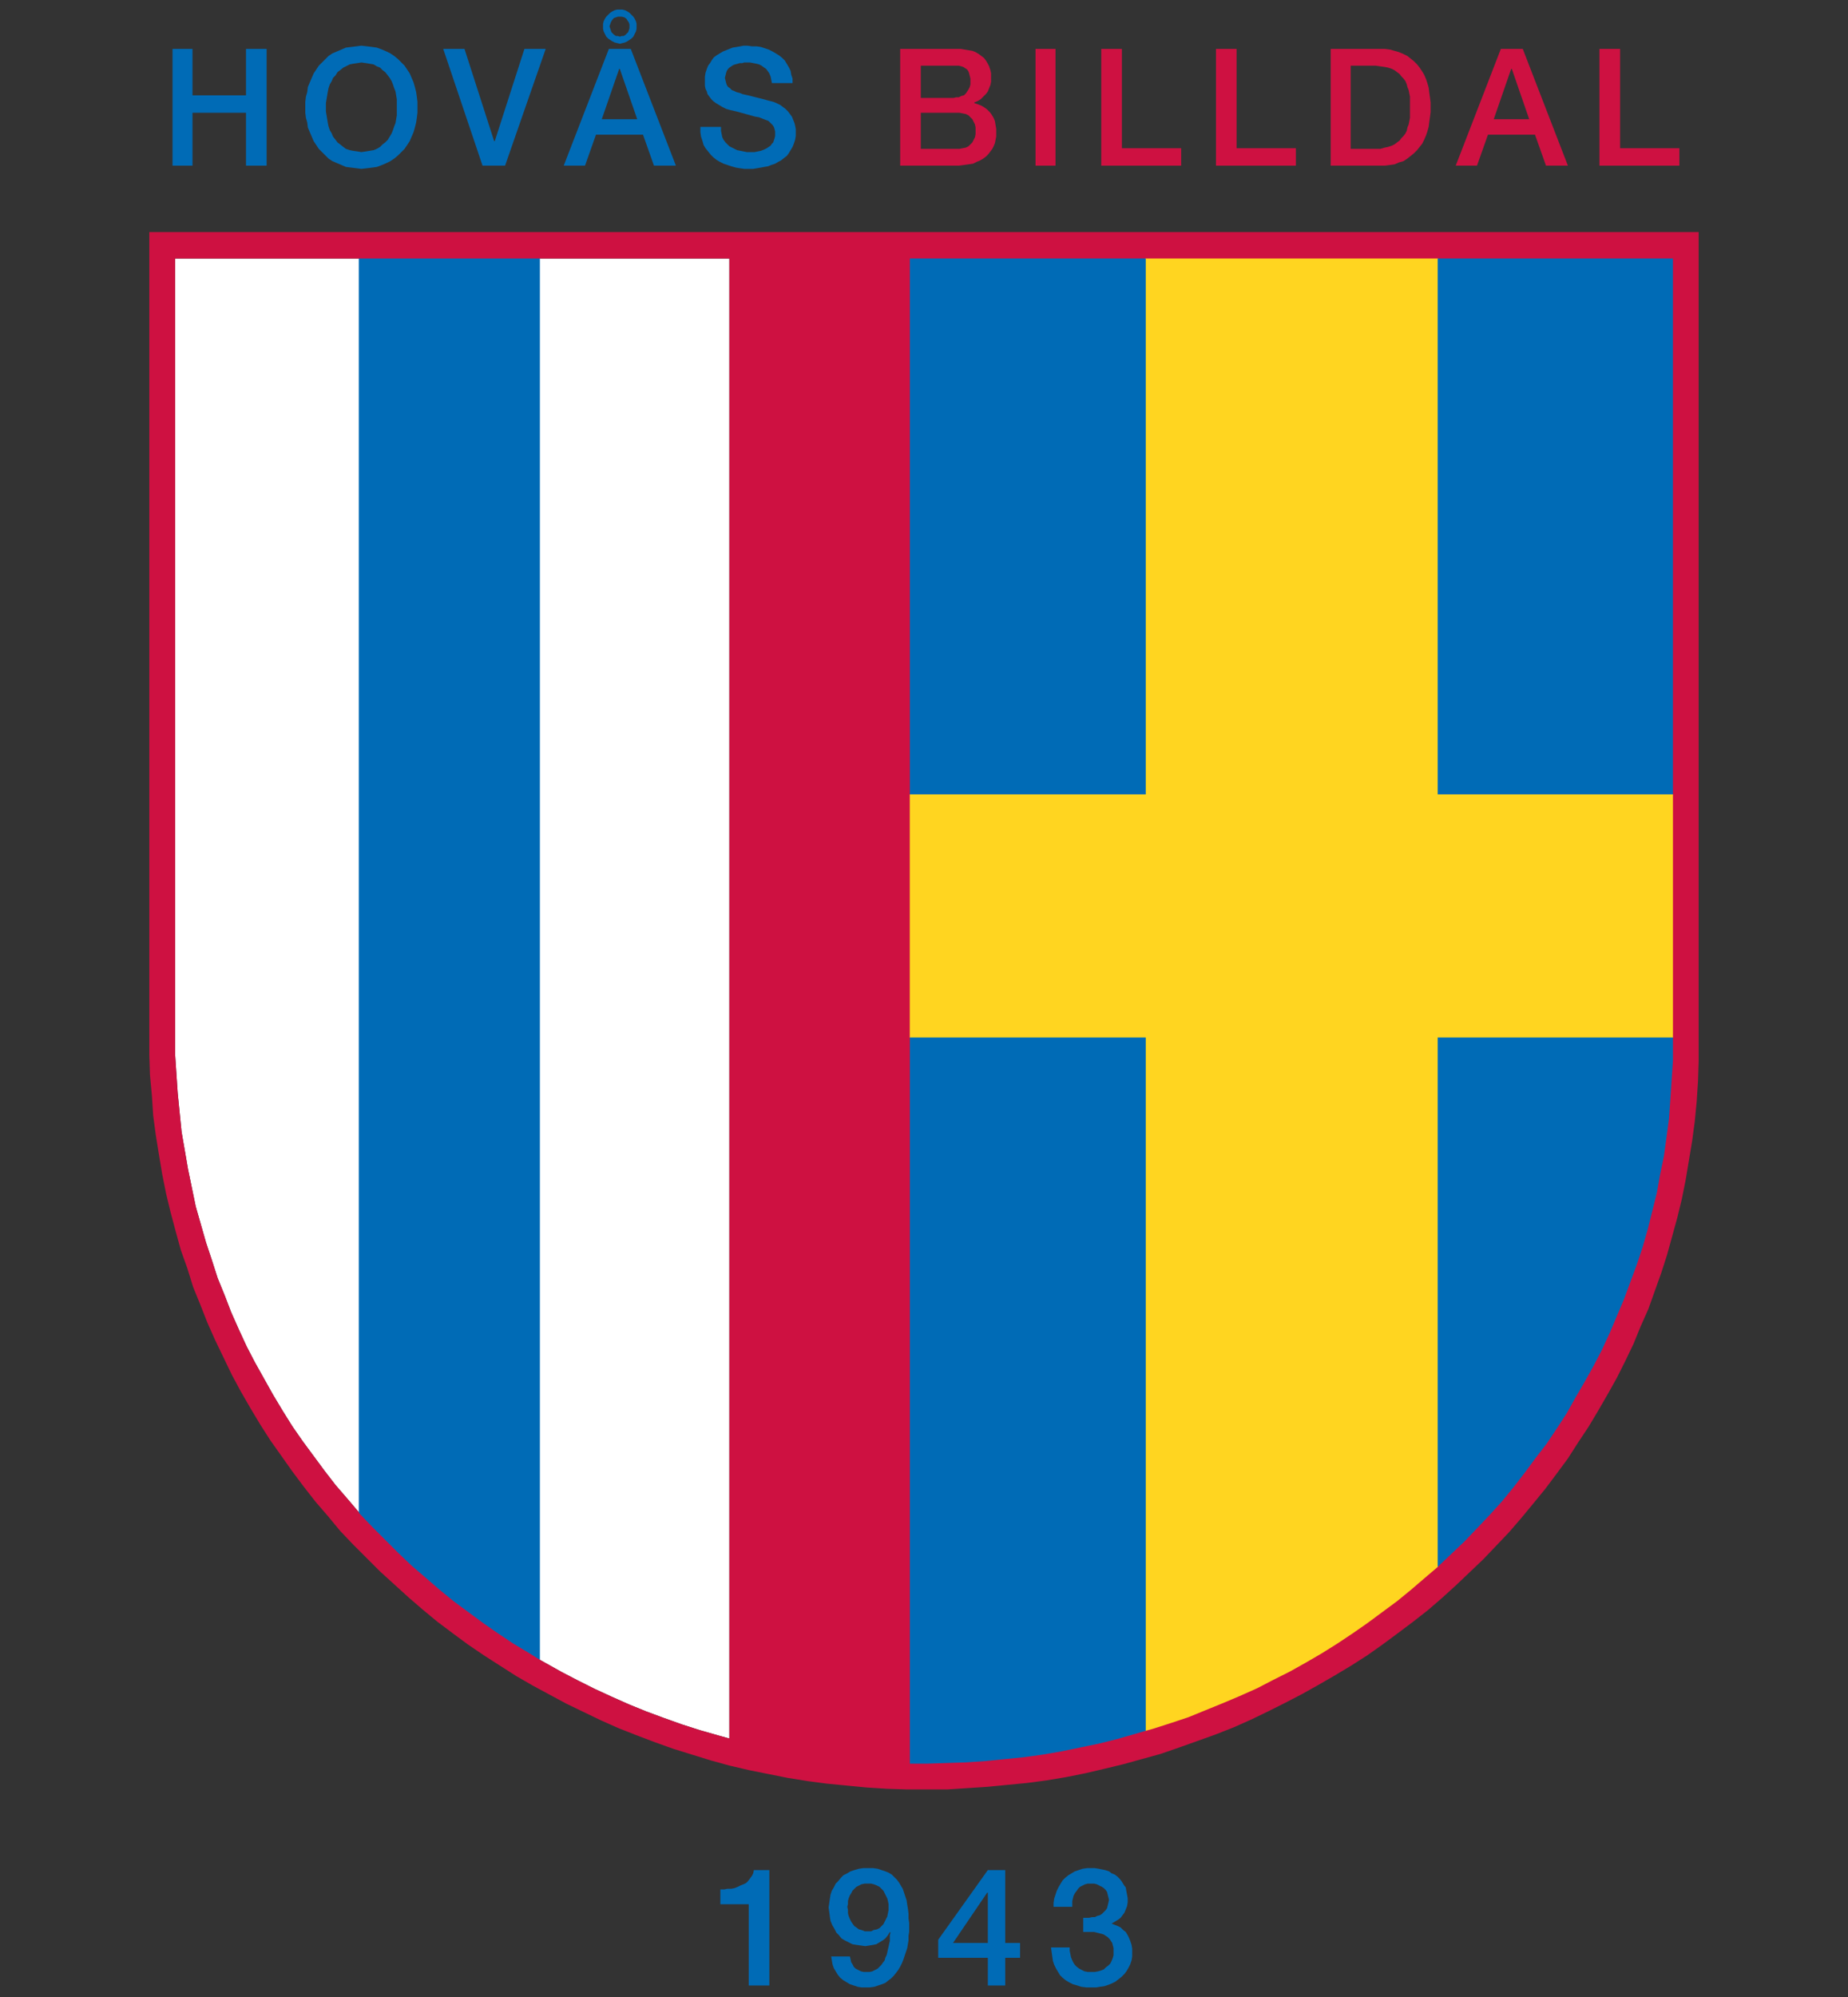 <?xml version="1.0" encoding="utf-8"?>
<!-- Generator: Adobe Illustrator 16.0.0, SVG Export Plug-In . SVG Version: 6.00 Build 0)  -->
<!DOCTYPE svg PUBLIC "-//W3C//DTD SVG 1.1//EN" "http://www.w3.org/Graphics/SVG/1.1/DTD/svg11.dtd">
<svg version="1.1" id="Layer_1" xmlns="http://www.w3.org/2000/svg" xmlns:xlink="http://www.w3.org/1999/xlink" x="0px" y="0px"
	 width="500px" height="540px" viewBox="0 0 500 540" enable-background="new 0 0 500 540" xml:space="preserve">
<rect x="0" y="0" width="500" height="540" fill="#333333" stroke="none"/>
<polygon fill="#FFD520" points="308.075,212.718 244.077,212.718 244.077,282.645 308.075,282.645 308.075,470.803 312.612,469.403 
	317.49,467.835 322.196,466.269 327.079,464.35 331.788,462.432 336.32,460.516 341.031,458.421 345.564,456.153 349.926,453.712 
	354.281,451.271 358.643,448.827 363,446.214 367.186,443.423 371.198,440.635 375.209,437.667 379.22,434.528 383.056,431.392 
	386.893,428.253 390.904,424.764 390.904,282.645 454.726,282.645 454.726,212.718 390.904,212.718 390.904,67.808 308.075,67.808 
	"/>
<g>
	<polygon fill="#FFD520" points="248.262,474.813 250.879,474.813 256.11,474.813 261.167,474.46 266.398,474.112 271.628,473.766 
		276.684,473.068 281.744,472.37 286.801,471.501 291.857,470.624 296.742,469.403 301.623,468.359 309.995,468.012 
		311.911,467.485 316.79,465.917 321.503,464.35 326.212,462.432 330.915,460.516 335.449,458.598 340.156,456.499 344.518,454.234 
		349.05,451.969 353.411,449.525 357.594,447.089 361.779,444.471 365.966,441.68 369.977,438.889 373.988,435.925 378,432.964 
		381.837,429.825 385.497,426.682 388.984,423.719 394.915,415.173 398.227,411.685 401.537,408.197 404.854,404.536 
		407.99,400.699 410.955,397.038 413.923,393.025 416.714,389.191 419.5,385.18 422.114,380.995 424.556,376.811 427.002,372.625 
		429.267,368.439 431.533,364.079 433.625,359.545 435.545,355.188 437.461,350.652 439.205,345.943 440.951,341.234 
		442.343,336.527 443.737,331.818 444.959,326.938 446.183,322.229 447.229,317.171 448.099,312.289 448.8,307.232 449.494,302.179 
		450.02,297.121 450.364,291.889 450.539,286.83 452.635,280.552 452.635,214.811 450.539,210.451 450.539,71.818 394.04,71.818 
		388.984,69.9 309.995,69.9 304.064,71.818 248.262,71.818 248.262,208.533 246.17,214.811 246.17,280.552 248.262,285.261 	"/>
	<polygon fill="#FFFFFF" points="48.074,295.549 48.597,300.78 49.119,306.016 49.992,311.066 50.864,316.123 51.91,321.184 
		52.956,326.238 54.351,331.123 55.747,336.002 57.316,340.717 58.885,345.598 60.803,350.307 62.547,354.842 64.64,359.545 
		66.732,364.079 68.999,368.439 71.441,372.801 73.882,377.159 76.498,381.518 79.114,385.702 81.903,389.714 84.868,393.727 
		87.833,397.736 90.797,401.572 94.11,405.408 97.075,408.896 102.132,411.336 105.619,415.002 109.107,418.485 112.769,421.801 
		116.43,425.11 120.093,428.253 123.929,431.392 127.939,434.357 131.95,437.146 135.961,440.11 140.146,442.726 146.075,448.827 
		147.645,449.704 152.004,452.144 156.364,454.409 160.898,456.68 165.432,458.769 170.14,460.86 174.848,462.778 179.556,464.522 
		184.439,466.269 189.322,467.835 194.205,469.231 197.344,470.104 197.344,69.9 146.075,69.9 142.762,71.818 100.736,71.818 
		97.075,69.9 47.376,69.9 47.376,279.679 47.376,285.085 47.725,290.316 	"/>
	<path fill="#CE1141" d="M40.401,279.854v5.407l0.175,5.403l0.521,5.579l0.35,5.403l0.697,5.231l0.872,5.406l0.873,5.231l1.045,5.23
		l1.224,5.059l1.394,5.23l1.396,5.058l1.743,4.882l1.569,5.058l1.918,4.709l1.918,4.882l2.093,4.706l2.268,4.707l2.267,4.709
		l2.441,4.534l2.615,4.533l2.615,4.359l2.79,4.357l2.966,4.188l2.965,4.185l3.14,4.188l3.139,4.014l3.313,3.837l3.313,4.007
		l3.488,3.664l3.661,3.663l3.663,3.66l3.836,3.486l3.836,3.486l3.836,3.313l4.01,3.313l4.187,3.142l4.012,2.963l4.358,2.966
		l4.359,2.789l4.359,2.791l4.534,2.616l4.533,2.44l4.533,2.438l4.708,2.271l4.708,2.266l4.709,2.093l4.883,1.918l5.059,1.919
		l4.881,1.743l5.059,1.567l5.058,1.566l5.057,1.396l5.231,1.222l5.229,1.05l5.231,1.048l5.405,0.87l5.231,0.698l5.406,0.522
		l5.404,0.521l5.581,0.353l5.404,0.172h5.406h5.403l5.403-0.35l5.404-0.352l5.404-0.523l5.406-0.523l5.229-0.694l5.23-0.873
		l5.23-1.046l5.229-1.223l5.061-1.221l5.058-1.395l5.052-1.396l5.058-1.746l4.887-1.742l4.883-1.746l4.882-1.918l4.712-2.092
		l4.704-2.27l4.53-2.267l4.71-2.444l4.358-2.439l4.533-2.615l4.359-2.616l4.36-2.788l4.188-2.966l4.007-2.964l4.187-3.144
		l4.013-3.136l3.837-3.313l3.836-3.488l3.661-3.486l3.661-3.485l3.49-3.661l3.484-3.661l3.311-3.839l3.314-4.009l3.139-3.836
		l3.142-4.188l2.967-4.01l2.789-4.358l2.787-4.188l2.612-4.359l2.616-4.532l2.442-4.358l2.271-4.536l2.266-4.707l1.916-4.706
		l2.096-4.707l1.742-4.887l1.744-4.883l1.57-4.881l1.396-5.063l1.396-5.059l1.222-5.057l1.045-5.229l0.871-5.23l0.866-5.229
		l0.7-5.23l0.521-5.407l0.354-5.403l0.175-5.404v-5.401V62.748H40.399v217.105H40.401L40.401,279.854z M246.17,214.811l2.092-6.277
		V71.818h55.803l5.932-1.918h78.988l5.058,1.918h56.499v138.633l2.096,4.359v65.741l-2.096,6.278l-0.173,5.058l-0.349,5.233
		l-0.524,5.058l-0.694,5.057l-0.7,5.058l-0.87,4.883l-1.046,5.058l-1.225,4.709l-1.223,4.882l-1.396,4.709l-1.393,4.707
		l-1.746,4.707l-1.743,4.709l-1.916,4.534l-1.92,4.357l-2.093,4.533l-2.267,4.359l-2.27,4.188l-2.444,4.186l-2.439,4.187
		l-2.617,4.188l-2.781,4.012l-2.791,3.836l-2.971,4.01l-2.965,3.663l-3.14,3.837l-3.313,3.661l-3.313,3.486l-3.31,3.485
		l-5.932,8.545l-3.486,2.965l-3.66,3.144l-3.838,3.14l-4.012,2.963l-4.012,2.965l-4.012,2.791l-4.188,2.787l-4.187,2.618
		l-4.186,2.438l-4.363,2.442l-4.528,2.271l-4.363,2.266l-4.704,2.097l-4.534,1.918l-4.707,1.916l-4.704,1.918l-4.712,1.567
		l-4.884,1.568l-1.916,0.522l-8.369,0.353l-4.885,1.045l-4.886,1.221l-5.057,0.875l-5.058,0.867l-5.06,0.699l-5.059,0.696
		l-5.23,0.351l-5.229,0.349l-5.06,0.352h-5.229h-2.615V285.268l-2.094-4.709v-65.748H246.17L246.17,214.811z M47.376,279.679V69.9
		h49.699l3.66,1.918h42.025l3.313-1.918h51.268v400.208l-3.139-0.873l-4.884-1.396l-4.883-1.568l-4.884-1.744l-4.708-1.743
		l-4.708-1.918l-4.708-2.095l-4.533-2.089l-4.534-2.271l-4.359-2.268l-4.359-2.439l-1.567-0.875l-5.93-6.104l-4.188-2.612
		l-4.011-2.968l-4.013-2.787l-4.01-2.967l-3.836-3.139l-3.663-3.143l-3.662-3.312l-3.662-3.313L105.615,415l-3.486-3.666
		l-5.058-2.44l-2.965-3.485l-3.313-3.836l-2.964-3.836l-2.966-4.01l-2.964-4.012l-2.79-4.013l-2.615-4.187l-2.616-4.358
		l-2.439-4.358l-2.441-4.361l-2.268-4.358l-2.093-4.533l-2.093-4.704l-1.743-4.535l-1.918-4.707l-1.568-4.883l-1.568-4.711
		l-1.396-4.886l-1.396-4.882l-1.045-5.057l-1.047-5.061l-0.871-5.057l-0.873-5.056l-0.522-5.23l-0.521-5.231l-0.351-5.23
		l-0.349-5.23L47.376,279.679L47.376,279.679L47.376,279.679z"/>
</g>
<path fill="#CE1141" d="M406.074,13.226l-12.209,31.563h5.757l2.967-8.371h12.729l2.963,8.371h5.932l-12.209-31.563H406.074z
	 M404.154,32.234l4.712-13.602h0.175l4.704,13.602H404.154z"/>
<path fill="#CE1141" d="M386.718,25.084l-0.175-1.396l-0.351-1.22l-0.347-1.045L385.32,20.2l-0.524-0.871l-0.695-1.048l-0.694-0.87
	l-0.872-0.873l-0.871-0.697l-0.869-0.698l-1.051-0.522l-1.221-0.522L377.3,13.75l-1.221-0.35l-1.396-0.175h-1.565h-13.079v31.563
	h13.079h1.565l1.396-0.175l1.221-0.172l1.222-0.523l1.221-0.35l1.051-0.698l0.869-0.696l0.871-0.698l0.872-0.871l0.694-0.873
	l0.695-0.873l0.524-1.045l0.526-1.22l0.347-1.045l0.351-1.224l0.175-1.394l0.176-1.221l0.176-1.396v-1.22v-1.396l-0.176-1.396
	L386.718,25.084z M381.486,27.003v1.046v1.048v0.87v1.048v0.87l-0.176,0.873l-0.173,0.873l-0.349,0.87l-0.175,0.873l-0.352,0.698
	l-0.523,0.698l-0.521,0.522l-0.524,0.698l-0.695,0.522l-0.699,0.522l-0.695,0.351l-1.045,0.348l-0.875,0.175l-1.221,0.349h-1.222
	h-1.221h-5.577V17.763h5.577h1.221l1.222,0.175l1.221,0.175l0.875,0.172l1.045,0.351l0.695,0.348l0.699,0.525l0.695,0.521
	l0.524,0.698l0.521,0.522l0.523,0.697l0.352,0.871l0.175,0.698l0.349,0.873l0.173,0.873l0.176,0.87V27.003z"/>
<path fill="#CE1141" d="M269.187,32.758l-0.348-0.873l-0.521-0.87l-0.524-0.698l-0.695-0.698l-0.697-0.521l-0.872-0.525l-0.87-0.348
	l-1.049-0.351v-0.175l0.873-0.35l0.869-0.523l0.695-0.698l0.698-0.696l0.526-0.698l0.349-0.871l0.348-0.873l0.175-0.873V21.07v-1.22
	l-0.175-0.873l-0.348-1.045l-0.349-0.698l-0.526-0.873l-0.522-0.695l-0.697-0.524l-0.696-0.522l-0.871-0.521l-0.87-0.349
	l-1.05-0.175l-1.046-0.175l-1.046-0.175h-1.222h-15.172v31.563h14.298h1.568l1.396-0.175l1.222-0.173l1.221-0.175l1.047-0.523
	l0.873-0.35l0.87-0.522l0.696-0.522l0.696-0.698l0.521-0.698l0.524-0.698l0.351-0.697l0.351-0.87l0.174-0.873l0.176-0.873V36.07
	v-1.22l-0.177-1.05L269.187,32.758z M249.134,17.76h8.895h0.694h0.695l0.7,0.175l0.523,0.175l0.522,0.348l0.521,0.351l0.353,0.521
	l0.175,0.523l0.173,0.697l0.175,0.697v0.873v0.695l-0.175,0.698l-0.354,0.697l-0.349,0.522l-0.348,0.525l-0.525,0.521l-0.693,0.175
	l-0.7,0.351h-0.695l-0.696,0.175h-8.894v-8.723h0.002L249.134,17.76L249.134,17.76z M263.955,35.373v0.871l-0.172,0.873l-0.35,0.698
	l-0.353,0.698l-0.522,0.522l-0.523,0.522l-0.695,0.35l-0.873,0.173l-0.873,0.176h-0.87h-9.589V30.49h9.589h0.87l0.873,0.175
	l0.873,0.176l0.695,0.348l0.523,0.525l0.522,0.521l0.353,0.698l0.35,0.698l0.172,0.87V35.373z"/>
<polygon fill="#CE1141" points="438.336,40.08 438.336,13.226 432.754,13.226 432.754,44.789 454.377,44.789 454.377,40.08 "/>
<polygon fill="#CE1141" points="334.574,13.226 329.001,13.226 329.001,44.789 350.62,44.789 350.62,40.08 334.574,40.08 "/>
<polygon fill="#CE1141" points="303.542,13.226 297.957,13.226 297.957,44.789 319.581,44.789 319.581,40.08 303.542,40.08 "/>
<rect x="280.176" y="13.226" fill="#CE1141" width="5.404" height="31.563"/>
<polygon fill="#006BB6" points="97.075,408.896 97.249,409.247 100.736,412.904 104.223,416.396 107.712,419.882 111.373,423.37 
	115.036,426.51 118.872,429.825 122.709,432.964 126.719,435.925 130.73,438.889 134.74,441.68 138.926,444.471 143.286,447.089 
	146.075,448.827 146.075,69.9 97.075,69.9 "/>
<polygon fill="#006BB6" points="388.984,423.719 389.334,423.37 392.82,420.055 396.306,416.74 399.798,413.084 403.109,409.594 
	406.425,405.93 409.561,402.094 412.526,398.257 415.487,394.247 418.453,390.411 421.244,386.23 423.86,382.214 426.302,377.857 
	428.742,373.67 431.183,369.311 433.448,364.952 435.545,360.416 437.461,355.885 439.382,351.35 441.121,346.643 442.867,341.938 
	444.438,337.227 445.834,332.344 447.053,327.459 448.274,322.577 449.144,317.693 450.19,312.639 450.89,307.58 451.586,302.35 
	451.935,297.291 452.285,292.061 452.635,286.83 452.635,281.424 452.635,280.552 388.984,280.552 "/>
<polygon fill="#006BB6" points="246.17,476.903 250.879,476.903 256.11,476.729 261.34,476.56 266.571,476.206 271.807,475.684 
	277.035,475.161 282.096,474.46 287.153,473.591 292.205,472.542 297.261,471.501 302.146,470.276 307.03,468.887 309.995,468.012 
	309.995,280.552 246.17,280.552 "/>
<rect x="388.984" y="69.9" fill="#006BB6" width="63.65" height="144.91"/>
<rect x="246.17" y="69.9" fill="#006BB6" width="63.825" height="144.91"/>
<path fill="#006BB6" d="M245.822,517.536l-0.175-1.397l-0.175-1.044l-0.175-1.225l-0.353-1.047l-0.349-1.048l-0.349-1.049
	l-0.524-0.869l-0.521-0.87l-0.523-0.697l-0.696-0.697l-0.697-0.696l-0.872-0.523l-0.873-0.35l-1.045-0.353l-1.048-0.348
	l-1.221-0.175h-1.219h-1.396l-1.221,0.175l-1.222,0.348l-1.045,0.353l-0.873,0.522l-1.045,0.523l-0.698,0.696l-0.698,0.871
	l-0.697,0.695l-0.522,1.047l-0.523,0.876l-0.349,1.043l-0.175,1.048l-0.174,1.221l-0.176,1.222l0.176,1.226l0.174,1.393l0.175,1.047
	l0.523,1.221l0.521,0.871l0.524,1.05l0.697,0.698l0.696,0.867l0.873,0.523l1.045,0.524l1.048,0.521l1.046,0.179l1.221,0.17
	l1.221,0.176l1.046-0.176l1.047-0.17l0.872-0.179l0.872-0.521l0.873-0.524l0.697-0.523l0.697-0.867l0.522-0.873l0.174,0.175
	l-0.174,0.698v1.564l-0.175,0.696l-0.174,0.873l-0.176,0.697l-0.174,0.867l-0.176,0.698l-0.349,0.696l-0.175,0.698l-0.521,0.697
	l-0.349,0.521l-0.524,0.522l-0.522,0.522l-0.697,0.353l-0.698,0.353l-0.698,0.17h-0.871h-0.872l-0.697-0.17l-0.698-0.353
	l-0.698-0.353l-0.521-0.522l-0.351-0.699l-0.349-0.521l-0.174-0.869l-0.176-0.699h-5.058l0.176,1.049l0.174,1.046l0.35,1.048
	l0.522,0.875l0.523,0.868l0.696,0.87l0.873,0.699l0.872,0.521l0.87,0.523l1.048,0.354l1.046,0.349l1.045,0.174h1.047h1.22
	l1.224-0.174l1.045-0.349l1.047-0.354l0.872-0.35l0.873-0.695l0.695-0.526l0.697-0.692l0.697-0.873l0.522-0.696l0.523-0.873
	l0.521-1.045l0.35-0.873l0.349-1.047l0.351-1.047l0.349-1.048l0.174-1.048l0.176-1.049v-1.222l0.174-1.045v-1.045v-1.396
	l-0.174-1.222v-1.211h0.007V517.536z M240.416,515.614v0.871l-0.175,0.872l-0.175,0.873l-0.35,0.696l-0.349,0.692l-0.351,0.698
	l-0.521,0.526l-0.524,0.522l-0.697,0.348l-0.872,0.173l-0.697,0.352h-0.872h-0.872l-0.873-0.352l-0.696-0.173l-0.697-0.521
	l-0.523-0.349l-0.521-0.697l-0.35-0.527l-0.349-0.692l-0.351-0.875l-0.174-0.694v-0.872l-0.175-0.871l0.175-0.697v-0.871
	l0.174-0.696l0.351-0.867l0.349-0.527l0.35-0.692l0.521-0.526l0.523-0.522l0.697-0.35l0.696-0.352l0.873-0.173h0.872h0.872
	l0.697,0.173l0.872,0.352l0.697,0.35l0.524,0.522l0.521,0.526l0.351,0.692l0.349,0.698l0.35,0.696l0.175,0.696l0.175,0.871V515.614z
	"/>
<path fill="#006BB6" d="M271.978,505.677h-4.706l-13.426,18.834v4.882h13.426v7.504h4.706v-7.504h4.012v-4.009h-4.012V505.677z
	 M267.271,525.384h-9.419l9.243-13.604h0.176V525.384L267.271,525.384z"/>
<polygon fill="#006BB6" points="305.809,524.858 305.46,523.989 305.114,523.29 304.587,522.417 303.894,521.893 303.194,521.196 
	302.499,520.852 301.623,520.499 300.751,520.153 301.623,519.626 302.499,519.104 303.194,518.581 303.715,517.884 
	304.239,517.186 304.587,516.318 304.934,515.442 305.114,514.396 305.114,513.35 304.934,512.302 304.761,511.432 304.587,510.384 
	304.064,509.688 303.542,508.815 303.014,508.118 302.318,507.425 301.623,506.897 300.751,506.55 300.057,506.026 299.008,505.677 
	298.136,505.503 297.261,505.329 296.221,505.153 295.342,505.153 294.121,505.153 292.905,505.329 291.857,505.677 
	290.809,506.026 289.939,506.55 289.069,507.071 288.196,507.771 287.499,508.468 286.973,509.341 286.453,510.21 285.932,511.261 
	285.58,512.302 285.232,513.35 285.052,514.569 285.052,515.614 290.114,515.614 290.114,514.917 290.114,514.046 290.289,513.35 
	290.462,512.651 290.809,511.954 291.335,511.261 291.684,510.733 292.205,510.21 292.905,509.862 293.605,509.514 294.301,509.341 
	295.171,509.341 296.042,509.341 296.742,509.514 297.441,509.862 298.136,510.21 298.662,510.563 299.177,511.081 299.53,511.606 
	299.705,512.302 299.878,512.999 300.057,513.698 299.878,514.569 299.705,515.268 299.53,515.966 299.177,516.487 298.662,517.016 
	298.136,517.536 297.612,517.884 296.914,518.057 296.221,518.405 295.521,518.405 294.646,518.581 293.951,518.581 
	293.078,518.581 293.078,522.417 293.951,522.417 294.646,522.417 295.342,522.417 296.042,522.417 296.742,522.593 
	297.441,522.771 298.136,522.94 298.662,523.114 299.177,523.466 299.705,523.813 300.228,524.335 300.578,524.858 300.926,525.384 
	301.098,526.079 301.278,526.776 301.278,527.649 301.278,528.694 301.098,529.393 300.751,530.266 300.403,530.96 299.878,531.485 
	299.177,532.009 298.662,532.53 297.787,532.878 297.09,533.059 296.221,533.229 295.342,533.229 294.301,533.229 293.426,533.059 
	292.73,532.706 292.032,532.358 291.335,531.833 290.809,531.311 290.462,530.788 290.114,530.091 289.764,529.223 289.59,528.348 
	289.417,527.475 289.417,526.604 284.36,526.604 284.532,527.823 284.708,529.042 284.883,530.266 285.232,531.311 285.753,532.358 
	286.278,533.229 286.801,534.1 287.499,534.796 288.369,535.497 289.242,536.018 290.289,536.542 291.51,536.896 292.555,537.239 
	293.951,537.413 295.342,537.413 296.566,537.413 297.612,537.239 298.833,537.065 299.878,536.715 300.751,536.366 
	301.794,535.845 302.669,535.146 303.366,534.624 304.239,533.751 304.761,533.059 305.285,532.182 305.809,531.139 
	306.157,530.091 306.33,529.042 306.33,527.997 306.33,526.952 306.157,525.909 "/>
<polygon fill="#006BB6" points="203.796,506.55 203.447,507.245 202.924,507.944 202.4,508.643 201.877,509.163 201.179,509.514 
	200.308,509.862 199.61,510.21 198.739,510.563 197.866,510.733 196.821,510.733 195.948,510.909 194.903,510.909 194.903,514.917 
	202.575,514.917 202.575,536.896 208.155,536.896 208.155,505.677 203.969,505.677 "/>
<path fill="#006BB6" d="M99.342,45.486l1.396-0.175l1.223-0.172l1.394-0.525l1.223-0.521l1.046-0.523l1.047-0.698l1.046-0.873
	l0.872-0.871l0.872-0.873l0.698-1.045l0.696-1.048l0.522-1.22l0.523-1.221l0.349-1.221l0.349-1.396l0.176-1.221l0.174-1.396v-1.393
	v-1.571l-0.174-1.396l-0.176-1.22l-0.349-1.396l-0.349-1.222l-0.523-1.22l-0.522-1.22l-0.696-1.045l-0.698-1.048l-0.872-0.871
	l-0.873-0.871l-1.046-0.873l-1.047-0.698l-1.046-0.521l-1.223-0.523l-1.394-0.522l-1.223-0.175l-1.396-0.175l-1.568-0.173
	l-1.396,0.173l-1.396,0.175l-1.396,0.175L92.363,13.4l-1.221,0.523l-1.221,0.521l-1.046,0.698l-0.869,0.873l-0.872,0.873
	l-0.872,0.871l-0.697,1.048l-0.697,1.045l-0.524,1.22l-0.521,1.22l-0.522,1.222l-0.175,1.396l-0.35,1.221L82.6,27.526v1.571v1.393
	l0.175,1.396l0.35,1.221l0.175,1.396l0.522,1.221l0.521,1.221l0.524,1.22l0.697,1.048l0.697,1.046l0.872,0.873L88.007,42
	l0.872,0.873l1.046,0.698l1.222,0.523l1.221,0.521l1.222,0.525l1.396,0.172l1.396,0.175l1.396,0.175L99.342,45.486z M95.506,40.777
	l-0.873-0.173l-1.045-0.35l-0.698-0.522l-0.872-0.698l-0.697-0.522l-0.522-0.698L90.1,36.94l-0.349-0.871l-0.523-0.873l-0.349-1.045
	l-0.174-0.873l-0.176-1.045l-0.174-1.047l-0.175-1.045v-1.045v-1.222l0.175-1.048l0.174-1.045l0.176-1.048l0.174-0.87l0.349-1.048
	l0.523-0.871l0.349-0.873l0.697-0.698l0.522-0.869l0.697-0.525l0.872-0.698l0.698-0.348l1.045-0.522l0.873-0.175l1.22-0.175
	l1.048-0.173l1.221,0.173l1.046,0.175l1.045,0.175l0.873,0.522l0.872,0.348l0.697,0.698l0.695,0.525l0.698,0.869l0.523,0.698
	l0.522,0.873l0.35,0.871l0.35,1.048l0.349,0.87l0.175,1.048l0.175,1.045v1.048v1.222v1.045v1.045l-0.175,1.047l-0.175,1.045
	l-0.349,0.873l-0.35,1.045l-0.35,0.873l-0.522,0.871l-0.523,0.873l-0.698,0.698l-0.695,0.522l-0.697,0.698l-0.872,0.522l-0.873,0.35
	l-1.045,0.173l-1.046,0.175l-1.221,0.175l-1.048-0.175L95.506,40.777z"/>
<polygon fill="#006BB6" points="214.956,33.279 214.607,32.407 214.258,31.536 213.735,30.84 213.211,30.142 212.515,29.443 
	211.817,28.922 211.119,28.398 210.073,27.875 209.201,27.525 207.806,27.178 206.585,26.827 205.887,26.652 205.191,26.48 
	204.493,26.306 202.4,25.782 200.831,25.433 200.482,25.26 199.959,25.084 199.261,24.909 198.564,24.563 198.041,24.387 
	197.517,23.864 196.994,23.515 196.646,22.991 196.472,22.469 196.297,21.771 196.123,21.073 196.297,20.375 196.472,19.678 
	196.646,19.155 196.994,18.633 197.344,18.282 197.866,17.935 198.39,17.587 198.913,17.412 199.61,17.236 200.133,17.063 
	200.831,17.063 201.353,16.89 202.051,16.89 202.924,16.89 203.796,17.063 204.667,17.236 205.365,17.412 206.063,17.76 
	206.76,18.282 207.283,18.633 207.806,19.33 208.155,19.854 208.504,20.726 208.678,21.597 208.852,22.469 214.433,22.469 
	214.433,21.248 214.084,20.2 213.909,19.155 213.386,18.11 212.864,17.236 212.34,16.364 211.642,15.669 210.77,14.972 
	209.899,14.445 209.027,13.924 207.981,13.4 206.934,13.053 205.887,12.702 204.667,12.527 203.447,12.527 202.226,12.355 
	201.179,12.355 200.308,12.527 199.261,12.702 198.215,12.878 197.344,13.226 196.472,13.575 195.599,13.924 194.727,14.445 
	193.856,14.972 193.158,15.493 192.635,16.191 192.112,17.063 191.589,17.76 191.24,18.633 190.891,19.678 190.718,20.726 
	190.718,21.771 190.718,22.469 190.718,23.166 190.891,24.039 191.24,24.734 191.414,25.433 191.938,26.131 192.46,26.827 
	192.984,27.351 193.681,27.875 194.553,28.398 195.425,28.922 196.472,29.443 197.692,29.793 199.261,30.142 204.318,31.536 
	205.365,31.712 206.237,32.06 207.109,32.407 207.632,32.582 207.981,32.758 208.33,33.105 208.678,33.455 209.027,33.803 
	209.375,34.325 209.55,34.851 209.724,35.549 209.724,36.243 209.724,36.769 209.55,37.467 209.375,37.989 209.201,38.512 
	208.852,38.859 208.504,39.385 207.981,39.732 207.457,40.08 206.76,40.431 205.887,40.777 205.016,40.952 204.144,41.127 
	203.098,41.127 202.051,41.127 201.179,40.952 200.308,40.777 199.435,40.605 198.739,40.256 198.041,39.907 197.344,39.558 
	196.821,39.034 196.297,38.512 195.774,37.814 195.425,37.116 195.251,36.243 195.076,35.373 195.076,34.325 189.496,34.325 
	189.496,35.721 189.671,36.941 190.019,37.989 190.368,39.209 190.891,40.08 191.589,40.952 192.286,41.825 192.984,42.523 
	193.856,43.221 194.727,43.743 195.774,44.267 196.821,44.613 197.866,44.965 199.088,45.312 200.133,45.486 201.353,45.661 
	202.749,45.661 203.796,45.661 204.842,45.486 205.887,45.312 206.76,45.14 207.806,44.965 208.678,44.613 209.724,44.267 
	210.596,43.743 211.293,43.394 212.166,42.695 212.864,42.174 213.386,41.476 213.909,40.605 214.433,39.732 214.782,38.859 
	215.13,37.814 215.304,36.769 215.304,35.721 215.304,34.851 215.13,33.978 "/>
<path fill="#006BB6" d="M164.735,13.226l-12.207,31.563h5.755l2.964-8.371h12.729l2.966,8.371h5.929l-12.207-31.563H164.735z
	 M162.816,32.234l4.708-13.602h0.174l4.709,13.602H162.816z"/>
<polygon fill="#006BB6" points="133.869,38.161 133.695,38.161 125.674,13.226 119.919,13.226 130.555,44.789 136.658,44.789 
	147.645,13.226 141.89,13.226 "/>
<polygon fill="#006BB6" points="66.558,25.782 52.084,25.782 52.084,13.226 46.678,13.226 46.678,44.789 52.084,44.789 
	52.084,30.489 66.558,30.489 66.558,44.789 72.138,44.789 72.138,13.226 66.558,13.226 "/>
<path fill="#006BB6" d="M163.688,9.217l0.35,0.697l0.521,0.522l0.524,0.348l0.522,0.351l0.697,0.348L167,11.658l0.695,0.175
	l0.698-0.175l0.697-0.175l0.698-0.348l0.522-0.351l0.522-0.348l0.522-0.522l0.35-0.697l0.349-0.698l0.175-0.698V7.122V6.425
	l-0.175-0.698l-0.349-0.698l-0.35-0.522l-0.522-0.522l-0.522-0.523l-0.522-0.35l-0.698-0.348l-0.697-0.176h-0.698H167l-0.698,0.176
	l-0.697,0.348l-0.522,0.35l-0.524,0.523l-0.521,0.522l-0.35,0.522l-0.35,0.698l-0.174,0.698v0.697V7.82l0.174,0.698L163.688,9.217z
	 M165.083,6.601l0.174-0.522l0.175-0.35l0.349-0.523l0.35-0.35l0.523-0.172l0.522-0.175h0.521h0.523l0.698,0.175l0.521,0.348
	l0.35,0.522l0.349,0.524l0.175,0.522v0.522v0.522l-0.175,0.522l-0.175,0.522l-0.35,0.35l-0.349,0.349l-0.521,0.35h-0.523
	l-0.523,0.175l-0.521-0.175h-0.522l-0.523-0.35L165.78,9.04l-0.349-0.35l-0.175-0.522l-0.174-0.522l-0.175-0.522L165.083,6.601z"/>
</svg>
